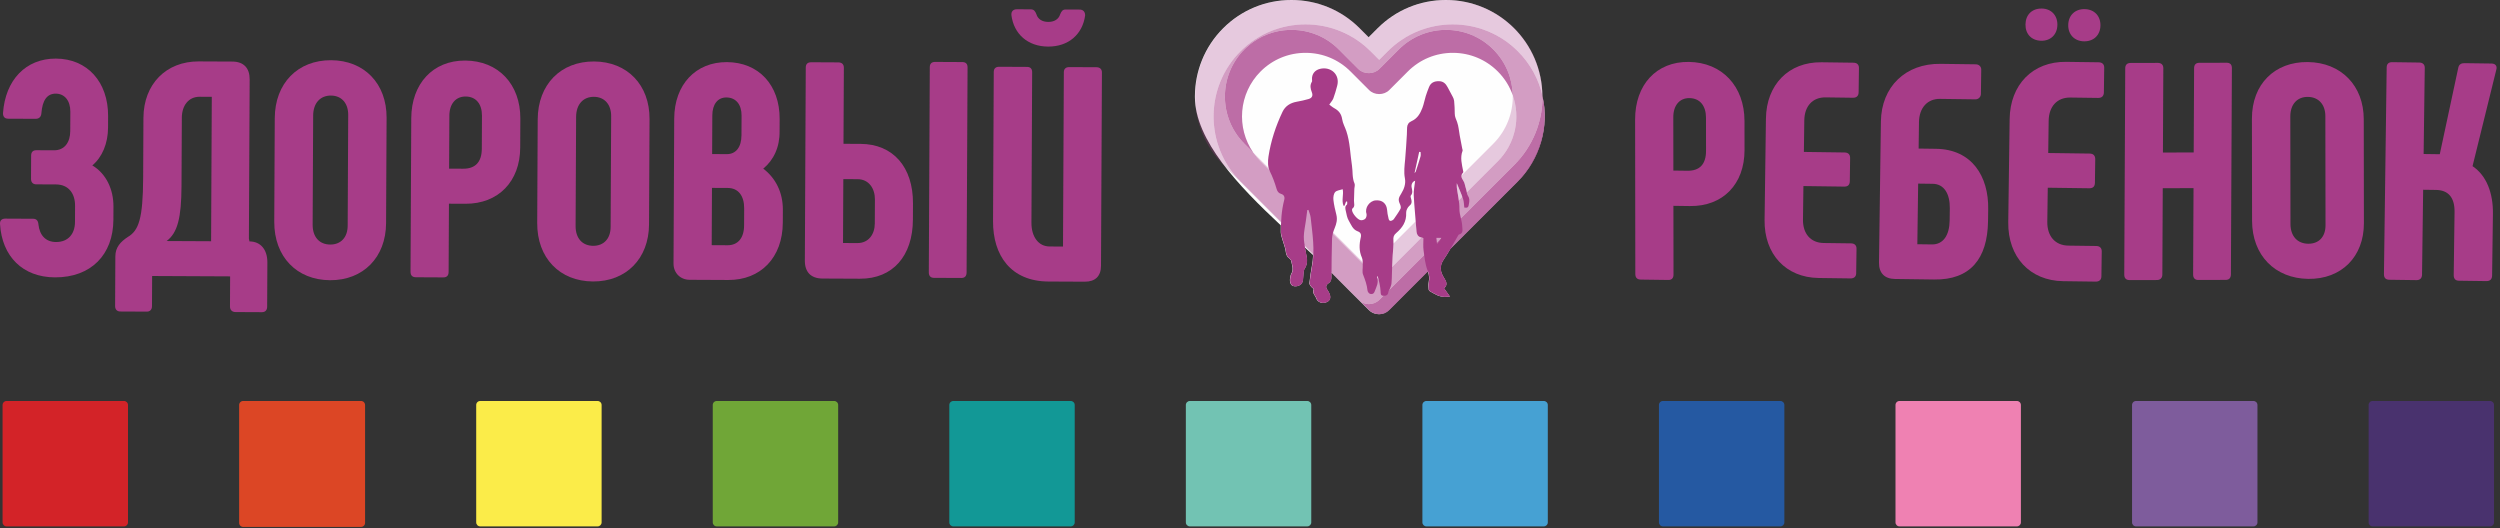 <?xml version="1.0" encoding="UTF-8"?> <svg xmlns="http://www.w3.org/2000/svg" width="336" height="71" viewBox="0 0 336 71" fill="none"><rect x="0" y="0" width="336" height="71" fill="#333333" stroke="none"/><path fill-rule="evenodd" clip-rule="evenodd" d="M207.295 12.931C208.299 16.962 206.89 21.476 203.977 24.388L194.905 33.462C194.625 33.946 194.336 34.423 194.022 34.883C193.422 35.765 193.557 36.54 194.072 37.353C194.115 37.42 194.155 37.489 194.195 37.557C194.448 37.981 194.509 38.387 194.064 38.735C194.308 39.081 194.542 39.411 194.864 39.863C194.528 39.881 194.338 39.9 194.147 39.899C193.389 39.898 192.785 39.489 192.162 39.136C192.091 39.095 192.015 38.994 192.01 38.916C191.991 38.602 191.951 38.276 192.007 37.97C192.103 37.447 192.099 37.009 191.893 36.474L186.698 41.67C186.326 42.043 185.836 42.23 185.347 42.23C185.223 42.23 185.099 42.218 184.975 42.194C184.608 42.127 184.257 41.953 183.974 41.67C182.29 39.986 180.607 38.336 178.932 36.626L178.93 36.624L178.925 37.266C178.922 37.595 178.884 37.855 178.546 38.063C178.264 38.237 178.097 38.562 178.368 38.921C178.463 39.047 178.534 39.191 178.609 39.331C178.911 39.895 178.808 40.369 178.336 40.59C177.757 40.861 177.092 40.657 176.899 40.093C176.764 39.7 176.313 39.387 176.558 38.87C176.581 38.822 176.311 38.658 176.21 38.522C176.107 38.382 175.963 38.203 175.979 38.056C176.064 37.291 176.169 36.526 176.312 35.769C176.405 35.273 176.459 34.78 176.483 34.286L175.372 33.263L175.41 33.499C175.464 33.86 175.573 34.212 175.621 34.573C175.693 35.117 175.658 35.634 175.327 36.124C175.187 36.331 175.207 36.65 175.169 36.921C175.125 37.246 175.154 37.594 175.048 37.895C174.883 38.362 174.258 38.588 173.767 38.428C173.475 38.332 173.297 37.866 173.385 37.391C173.422 37.189 173.445 36.968 173.547 36.797C173.896 36.208 173.635 35.635 173.528 35.062C173.503 34.926 173.366 34.785 173.244 34.698C172.896 34.449 172.841 34.109 172.784 33.712C172.711 33.203 172.497 32.716 172.359 32.216C172.267 31.886 172.139 31.55 172.134 31.215C172.129 30.905 172.129 30.595 172.136 30.285C166.48 25.011 160.623 18.895 160.595 13.039V12.91C160.611 9.609 161.876 6.312 164.389 3.799C166.84 1.348 170.099 0 173.564 0C177.027 0 180.286 1.349 182.736 3.799L183.943 5.007L185.151 3.799C187.603 1.348 190.86 0 194.327 0C201.48 0 207.265 5.781 207.295 12.931Z" fill="#FEFEFE"></path><path fill-rule="evenodd" clip-rule="evenodd" d="M169.271 21.531C169.222 21.479 169.173 21.427 169.126 21.374C169.173 21.427 169.222 21.479 169.271 21.531ZM169.123 21.371C169.075 21.318 169.028 21.265 168.982 21.211C169.028 21.265 169.075 21.318 169.123 21.371ZM168.452 20.527C166.134 17.197 166.458 12.572 169.426 9.603C171.041 7.989 173.188 7.101 175.468 7.101C177.75 7.101 179.896 7.989 181.51 9.603L184.012 12.107C184.73 12.823 185.998 12.823 186.715 12.107L189.217 9.603C190.83 7.989 192.977 7.101 195.26 7.101C197.543 7.101 199.689 7.989 201.303 9.603C202.237 10.537 202.909 11.636 203.319 12.806L203.312 12.784C203.264 10.554 202.391 8.338 200.692 6.639C198.999 4.946 196.747 4.015 194.353 4.015C191.957 4.015 189.705 4.946 188.012 6.639L185.387 9.266C185.011 9.642 184.491 9.83 183.97 9.83C183.449 9.83 182.929 9.642 182.552 9.266L179.927 6.639C178.234 4.946 175.983 4.015 173.59 4.015C171.196 4.015 168.943 4.946 167.25 6.639C163.754 10.137 163.754 15.824 167.25 19.32L168.444 20.515L168.452 20.527ZM203.397 13.037C203.413 13.087 203.428 13.137 203.443 13.187C203.428 13.137 203.413 13.087 203.397 13.037ZM203.46 13.243L203.501 13.387C203.487 13.339 203.474 13.291 203.46 13.243ZM203.684 14.225C203.694 14.281 203.702 14.338 203.711 14.395L203.684 14.225ZM203.78 16.274C203.776 16.331 203.771 16.389 203.765 16.446C203.771 16.389 203.776 16.331 203.78 16.274ZM203.714 16.881C203.705 16.938 203.696 16.994 203.687 17.052L203.714 16.881ZM203.642 17.301C203.631 17.358 203.619 17.416 203.607 17.473C203.619 17.416 203.631 17.358 203.642 17.301ZM203.384 18.298C203.365 18.355 203.346 18.412 203.326 18.469C203.346 18.412 203.365 18.355 203.384 18.298ZM202.92 19.439C202.893 19.493 202.865 19.547 202.837 19.601L202.92 19.439ZM202.497 20.195C202.47 20.238 202.442 20.281 202.414 20.324C202.442 20.281 202.47 20.238 202.497 20.195ZM201.743 21.216C201.701 21.264 201.659 21.312 201.617 21.359C201.659 21.312 201.701 21.264 201.743 21.216ZM204.004 6.901C203.858 6.756 203.709 6.613 203.557 6.476C203.709 6.614 203.858 6.756 204.004 6.902L204.023 6.92L204.004 6.901ZM203.557 6.476C203.291 6.235 203.017 6.007 202.734 5.791C203.017 6.007 203.292 6.235 203.557 6.476ZM182.895 40.569L184.002 41.675C184.285 41.959 184.636 42.133 185.003 42.199C185.126 42.224 185.25 42.236 185.375 42.236C185.864 42.236 186.353 42.048 186.726 41.675L204.005 24.394C207.111 21.288 208.216 16.927 207.321 12.928C207.334 16.268 206.069 19.612 203.526 22.154L185.399 40.287C185.008 40.678 184.494 40.874 183.981 40.874C183.851 40.874 183.721 40.862 183.592 40.836C183.348 40.792 183.111 40.703 182.895 40.569Z" fill="#A73C88" fill-opacity="0.749"></path><path fill-rule="evenodd" clip-rule="evenodd" d="M0.003 30.117C-0.035 29.625 0.253 29.381 0.703 29.383L4.471 29.401C4.88 29.403 5.125 29.65 5.163 30.142C5.32 31.658 6.176 32.522 7.527 32.528C9.165 32.536 10.071 31.434 10.079 29.838L10.089 27.667C10.098 25.988 9.202 24.796 7.523 24.788L4.862 24.775C4.411 24.774 4.167 24.485 4.169 24.035L4.184 20.923C4.186 20.431 4.433 20.187 4.883 20.189L7.259 20.2C8.692 20.207 9.434 19.105 9.441 17.631L9.454 15.01C9.461 13.536 8.687 12.59 7.5 12.585C6.353 12.579 5.694 13.436 5.562 15.237C5.519 15.728 5.231 15.973 4.781 15.97L1.095 15.953C0.645 15.951 0.4 15.704 0.403 15.213C0.711 10.75 3.468 7.856 7.522 7.875C11.74 7.895 14.551 11.021 14.529 15.608L14.522 17.164C14.511 19.293 13.725 21.133 12.409 22.232C14.287 23.346 15.26 25.48 15.249 27.774L15.24 29.535C15.218 34.203 12.255 37.301 7.381 37.278C3.041 37.257 0.269 34.459 0.003 30.117Z" fill="#A73C88"></path><path fill-rule="evenodd" clip-rule="evenodd" d="M28.372 32.423L28.465 13.012L26.827 13.005C25.353 12.997 24.446 14.18 24.438 15.819L24.394 25.033C24.374 29.25 23.873 31.296 22.393 32.394L28.372 32.423ZM15.472 41.125L15.504 34.45C15.509 33.221 16.209 32.487 17.195 31.837C18.632 30.984 19.213 29.43 19.24 23.902L19.278 15.835C19.3 11.33 22.304 8.232 26.727 8.254L31.232 8.275C32.747 8.282 33.561 9.146 33.554 10.662L33.452 32.079L33.532 32.448C35.047 32.455 35.943 33.565 35.935 35.285L35.906 41.223C35.904 41.673 35.657 41.959 35.206 41.957L31.644 41.94C31.193 41.937 30.908 41.65 30.91 41.199L30.929 37.145L20.446 37.095L20.427 41.148C20.424 41.599 20.177 41.885 19.727 41.882L16.164 41.865C15.714 41.863 15.469 41.575 15.472 41.125Z" fill="#A73C88"></path><path fill-rule="evenodd" clip-rule="evenodd" d="M46.728 30.34L46.799 15.435C46.807 13.878 45.911 12.85 44.477 12.843C43.044 12.837 42.097 13.856 42.09 15.534L42.019 30.195C42.011 31.874 42.948 32.862 44.382 32.868C45.815 32.875 46.721 31.897 46.728 30.34ZM36.861 29.802L36.928 15.879C36.95 11.169 40.036 8.072 44.5 8.093C48.964 8.115 51.979 11.241 51.957 15.828L51.889 29.997C51.867 34.583 48.822 37.681 44.359 37.66C39.895 37.638 36.838 34.511 36.861 29.802Z" fill="#A73C88"></path><path fill-rule="evenodd" clip-rule="evenodd" d="M62.244 22.675C63.882 22.683 64.747 21.786 64.755 19.985L64.776 15.562C64.784 13.965 63.969 12.978 62.577 12.971C61.267 12.965 60.402 13.943 60.395 15.541L60.36 22.666L62.244 22.675ZM55.175 36.524L55.274 15.885C55.296 11.257 58.178 8.118 62.519 8.139C66.982 8.16 69.957 11.327 69.934 15.955L69.916 19.846C69.894 24.391 66.972 27.407 62.549 27.386L60.338 27.376L60.294 36.549C60.291 37.04 60.045 37.284 59.594 37.282L55.909 37.264C55.417 37.262 55.173 37.015 55.175 36.524Z" fill="#A73C88"></path><path fill-rule="evenodd" clip-rule="evenodd" d="M82.068 30.51L82.14 15.604C82.147 14.047 81.251 13.02 79.818 13.012C78.384 13.006 77.438 14.025 77.43 15.704L77.36 30.364C77.351 32.043 78.288 33.031 79.722 33.038C81.155 33.044 82.061 32.066 82.068 30.51ZM72.201 29.971L72.268 16.048C72.291 11.338 75.377 8.241 79.84 8.262C84.304 8.284 87.319 11.411 87.298 15.997L87.23 30.166C87.208 34.752 84.163 37.85 79.699 37.829C75.235 37.808 72.178 34.681 72.201 29.971Z" fill="#A73C88"></path><path fill-rule="evenodd" clip-rule="evenodd" d="M95.711 20.706L97.677 20.716C98.905 20.721 99.647 19.783 99.654 18.186L99.667 15.524C99.674 14.05 98.9 13.104 97.631 13.098C96.444 13.092 95.743 14.031 95.736 15.505L95.711 20.706ZM100.017 28.016C100.025 26.296 99.211 25.269 97.819 25.262L95.689 25.252L95.652 32.95L97.782 32.961C99.174 32.967 99.998 31.988 100.006 30.309L100.017 28.016ZM105.217 28.205L105.209 29.925C105.186 34.634 102.223 37.65 97.882 37.63L92.681 37.605C91.453 37.599 90.515 36.694 90.521 35.424L90.615 15.931C90.637 11.345 93.518 8.328 97.695 8.348C101.954 8.369 104.806 11.412 104.784 15.999L104.776 17.637C104.807 19.767 103.979 21.524 102.581 22.663C104.254 23.941 105.228 25.871 105.217 28.205Z" fill="#A73C88"></path><path fill-rule="evenodd" clip-rule="evenodd" d="M124.832 36.596L124.963 9.022C124.965 8.568 125.212 8.322 125.662 8.323L129.348 8.341C129.798 8.344 130.043 8.592 130.04 9.046L129.909 36.62C129.907 37.115 129.66 37.362 129.21 37.359L125.524 37.342C125.074 37.34 124.829 37.091 124.832 36.596ZM115.227 32.669C116.742 32.676 117.567 31.483 117.573 30.038L117.589 26.819C117.596 25.333 116.782 24.09 115.267 24.083L113.343 24.074L113.302 32.66L115.227 32.669ZM108.172 35.029L108.295 9.065C108.297 8.611 108.544 8.365 109.035 8.367L112.68 8.385C113.131 8.387 113.416 8.636 113.414 9.09L113.365 19.327L115.659 19.338C120.04 19.359 122.728 22.468 122.705 27.338L122.695 29.526C122.672 34.397 119.995 37.48 115.572 37.459L110.535 37.435C108.979 37.427 108.165 36.556 108.172 35.029Z" fill="#A73C88"></path><path fill-rule="evenodd" clip-rule="evenodd" d="M143.721 9.019L147.366 9.036C147.816 9.039 148.101 9.286 148.099 9.736L147.975 35.74C147.968 37.132 147.186 37.866 145.794 37.859L140.921 37.836C135.843 37.811 133.443 34.319 133.465 29.732L133.561 9.667C133.564 9.216 133.81 8.971 134.302 8.974L138.028 8.992C138.479 8.994 138.724 9.241 138.722 9.691L138.625 29.921C138.615 31.805 139.551 33.12 141.066 33.127L142.868 33.136L142.98 9.712C142.982 9.261 143.229 9.017 143.721 9.019Z" fill="#A73C88"></path><path fill-rule="evenodd" clip-rule="evenodd" d="M135.932 2.02C135.894 1.528 136.182 1.243 136.673 1.246L138.516 1.254C138.967 1.257 139.129 1.503 139.291 1.913C139.492 2.569 140.064 2.94 140.883 2.945C141.702 2.949 142.277 2.583 142.485 1.929C142.651 1.52 142.816 1.275 143.226 1.277L145.109 1.286C145.56 1.288 145.845 1.576 145.843 2.067C145.503 4.605 143.611 6.275 140.867 6.261C138.124 6.249 136.248 4.561 135.932 2.02Z" fill="#A73C88"></path><path fill-rule="evenodd" clip-rule="evenodd" d="M226.79 22.949C228.432 22.971 229.294 22.076 229.291 20.263L229.285 15.812C229.283 14.205 228.46 13.204 227.064 13.186C225.75 13.168 224.889 14.145 224.891 15.753L224.901 22.924L226.79 22.949ZM219.787 36.825L219.759 16.054C219.753 11.397 222.623 8.263 226.976 8.322C231.452 8.382 234.453 11.596 234.46 16.253L234.465 20.168C234.471 24.743 231.56 27.753 227.125 27.693L224.907 27.663L224.92 36.894C224.92 37.389 224.674 37.633 224.223 37.627L220.527 37.577C220.034 37.57 219.788 37.319 219.787 36.825Z" fill="#A73C88"></path><path fill-rule="evenodd" clip-rule="evenodd" d="M237.159 29.563L237.342 15.928C237.404 11.383 240.393 8.31 244.816 8.37L249.116 8.428C249.566 8.434 249.849 8.684 249.843 9.134L249.799 12.41C249.793 12.901 249.503 13.143 249.052 13.137L245.367 13.087C243.606 13.063 242.525 14.277 242.499 16.161L242.442 20.419L247.929 20.494C248.42 20.5 248.662 20.79 248.656 21.24L248.614 24.352C248.607 24.844 248.358 25.087 247.867 25.08L242.38 25.006L242.32 29.51C242.294 31.393 243.342 32.636 245.103 32.66L248.788 32.709C249.238 32.716 249.522 32.965 249.516 33.416L249.471 36.733C249.465 37.183 249.175 37.425 248.724 37.419L244.425 37.361C240.003 37.301 237.097 34.149 237.159 29.563Z" fill="#A73C88"></path><path fill-rule="evenodd" clip-rule="evenodd" d="M259.655 32.851C261.17 32.872 262.006 31.613 262.033 29.648L262.055 28.01C262.081 26.045 261.28 24.723 259.765 24.703L257.8 24.677L257.69 32.825L259.655 32.851ZM252.537 35.295L252.793 16.336C252.856 11.668 256.092 8.517 260.801 8.581L265.551 8.644C265.961 8.65 266.285 8.941 266.279 9.351L266.235 12.627C266.23 13.036 265.897 13.359 265.488 13.353L260.738 13.29C259.059 13.267 257.937 14.48 257.911 16.405L257.863 19.967L260.197 19.999C265.029 20.064 267.273 23.698 267.214 28.08L267.192 29.718C267.124 34.795 264.792 37.631 259.96 37.566L254.678 37.494C253.286 37.476 252.518 36.687 252.537 35.295Z" fill="#A73C88"></path><path fill-rule="evenodd" clip-rule="evenodd" d="M183.981 40.874C183.851 40.874 183.721 40.862 183.592 40.836C183.348 40.792 183.111 40.703 182.895 40.568L166.725 24.393C161.903 19.57 161.903 11.725 166.725 6.901C169.061 4.566 172.167 3.28 175.468 3.28C178.77 3.28 181.877 4.566 184.213 6.901L185.363 8.053L186.514 6.901C188.851 4.566 191.956 3.28 195.26 3.28C198.564 3.28 201.668 4.566 204.004 6.901C205.72 8.618 206.826 10.717 207.321 12.926C207.335 16.267 206.07 19.611 203.526 22.154L185.399 40.287C185.008 40.678 184.494 40.874 183.981 40.874ZM168.444 20.515C168.731 20.928 169.058 21.322 169.426 21.69L185.363 37.634L201.303 21.69C203.707 19.286 204.377 15.795 203.312 12.785C203.264 10.554 202.391 8.338 200.692 6.639C198.999 4.946 196.747 4.015 194.352 4.015C191.957 4.015 189.705 4.946 188.012 6.639L185.387 9.266C185.011 9.642 184.491 9.83 183.97 9.83C183.449 9.83 182.929 9.642 182.552 9.266L179.927 6.639C178.234 4.946 175.983 4.015 173.59 4.015C171.196 4.015 168.943 4.946 167.25 6.639C163.754 10.137 163.754 15.825 167.25 19.32L168.444 20.515Z" fill="#A73C88" fill-opacity="0.502"></path><path fill-rule="evenodd" clip-rule="evenodd" d="M193.049 31.966C193.079 32.246 193.104 32.492 193.135 32.782C193.282 32.613 193.393 32.502 193.483 32.377C193.569 32.258 193.633 32.124 193.724 31.966H193.049ZM190.112 23.264C190.226 23.131 190.264 23.105 190.275 23.071C190.495 22.387 190.723 21.706 190.922 21.017C190.973 20.836 190.929 20.629 190.929 20.434L190.738 20.407C190.538 21.317 190.339 22.227 190.112 23.264V23.264ZM175.702 28.227C175.636 28.72 175.573 29.213 175.505 29.705C175.409 30.395 175.251 31.082 175.232 31.774C175.215 32.349 175.351 32.929 175.437 33.505C175.492 33.865 175.6 34.218 175.649 34.579C175.721 35.123 175.686 35.639 175.355 36.129C175.215 36.336 175.235 36.656 175.197 36.926C175.152 37.251 175.182 37.599 175.076 37.9C174.911 38.367 174.286 38.593 173.794 38.433C173.503 38.337 173.325 37.871 173.413 37.397C173.45 37.194 173.473 36.973 173.574 36.802C173.924 36.213 173.662 35.64 173.556 35.067C173.531 34.931 173.394 34.791 173.272 34.703C172.924 34.455 172.868 34.115 172.812 33.717C172.739 33.209 172.525 32.721 172.386 32.221C172.295 31.891 172.167 31.556 172.162 31.221C172.139 29.756 172.231 28.3 172.599 26.873C172.702 26.472 172.579 26.173 172.17 26.055C171.819 25.953 171.67 25.713 171.573 25.385C171.332 24.567 171.05 23.776 170.657 23.002C170.381 22.457 170.384 21.688 170.481 21.051C170.799 18.954 171.46 16.947 172.369 15.03C172.739 14.251 173.417 13.828 174.272 13.675C174.813 13.578 175.354 13.463 175.881 13.307C176.348 13.168 176.488 12.845 176.308 12.39C176.12 11.914 176.029 11.459 176.319 10.988C176.37 10.907 176.338 10.771 176.332 10.661C176.297 9.951 176.714 9.427 177.403 9.257C178.855 8.899 180.137 10.018 179.714 11.548C179.559 12.11 179.407 12.677 179.202 13.222C179.1 13.492 178.882 13.719 178.654 14.058C178.851 14.201 179.08 14.408 179.343 14.551C179.941 14.877 180.285 15.321 180.389 16.03C180.47 16.575 180.768 17.086 180.948 17.62C181.454 19.126 181.463 20.714 181.705 22.264C181.83 23.064 181.711 23.899 182.052 24.677C182.136 24.869 182.032 25.141 182.023 25.378C182.004 25.911 181.989 26.443 181.975 26.976C181.966 27.34 182.159 27.741 181.763 28.032C181.717 28.066 181.707 28.177 181.713 28.25C181.743 28.692 182.471 29.559 182.905 29.599C183.107 29.617 183.395 29.523 183.517 29.375C183.646 29.217 183.715 28.906 183.653 28.712C183.399 27.927 184.07 26.989 184.89 26.932C185.548 26.886 186.026 27.109 186.291 27.668C186.443 27.987 186.425 28.386 186.49 28.749C186.529 28.967 186.575 29.185 186.628 29.4C186.71 29.73 186.914 29.744 187.167 29.591C187.234 29.55 187.299 29.495 187.342 29.431C187.648 28.978 187.975 28.536 188.232 28.056C188.313 27.905 188.246 27.626 188.161 27.447C187.862 26.814 187.983 26.577 188.345 25.988C188.707 25.4 188.963 24.697 188.819 23.96C188.655 23.115 188.773 22.285 188.85 21.447C188.952 20.331 189.011 19.212 189.083 18.093C189.103 17.778 189.094 17.461 189.112 17.146C189.133 16.747 189.32 16.454 189.693 16.291C190.485 15.945 190.886 15.261 191.169 14.507C191.363 13.99 191.459 13.437 191.623 12.907C191.749 12.5 191.905 12.101 192.062 11.704C192.3 11.105 192.77 10.903 193.39 10.911C193.985 10.918 194.315 11.248 194.565 11.73C194.79 12.166 195.037 12.591 195.258 13.03C195.342 13.195 195.419 13.38 195.435 13.562C195.482 14.131 195.525 14.704 195.519 15.274C195.515 15.69 195.696 16.019 195.83 16.388C196.04 16.969 196.076 17.613 196.191 18.229C196.297 18.803 196.411 19.376 196.52 19.949C196.54 20.057 196.602 20.183 196.568 20.271C196.216 21.194 196.478 22.093 196.65 22.997C196.662 23.057 196.684 23.149 196.654 23.179C196.06 23.763 196.734 24.186 196.842 24.677C196.91 24.984 197.008 25.285 197.089 25.589C197.155 25.834 197.155 26.123 197.291 26.316C197.518 26.637 197.497 26.943 197.445 27.295C197.358 27.888 197.292 27.956 196.803 27.901C196.751 27.496 196.759 27.101 196.641 26.748C196.413 26.064 196.112 25.404 195.795 24.617C195.795 24.892 195.776 25.067 195.798 25.236C195.92 26.175 196.161 27.114 196.147 28.049C196.134 28.889 196.504 29.629 196.526 30.443C196.538 30.881 196.715 31.348 196.09 31.52C196.029 31.537 195.984 31.633 195.944 31.701C195.317 32.766 194.744 33.869 194.05 34.889C193.449 35.771 193.584 36.546 194.099 37.358C194.142 37.425 194.182 37.494 194.223 37.562C194.475 37.986 194.537 38.392 194.091 38.74C194.336 39.086 194.57 39.416 194.891 39.869C194.556 39.886 194.365 39.905 194.174 39.905C193.417 39.903 192.812 39.494 192.19 39.141C192.118 39.1 192.042 38.999 192.038 38.922C192.019 38.607 191.979 38.281 192.035 37.975C192.135 37.427 192.126 36.971 191.888 36.399C191.532 35.539 191.454 34.554 191.324 33.613C191.251 33.085 191.31 32.538 191.31 32.022C191.258 31.98 191.235 31.946 191.211 31.945C190.61 31.907 190.404 31.563 190.367 30.989C190.264 29.406 190.084 27.828 190.005 26.244C189.973 25.604 190.126 24.955 190.195 24.296C189.852 24.386 189.644 24.77 189.723 25.178C189.797 25.562 189.918 25.919 189.613 26.286C189.527 26.39 189.656 26.677 189.695 26.878C189.756 27.188 189.735 27.409 189.433 27.653C189.185 27.855 188.97 28.28 188.988 28.593C189.054 29.779 188.478 30.615 187.646 31.323C187.315 31.604 187.238 31.87 187.271 32.304C187.322 32.957 187.215 33.622 187.18 34.282C187.151 34.815 187.128 35.348 187.104 35.882C187.092 36.164 187.087 36.448 187.077 36.73C187.06 37.183 187.065 37.638 187.016 38.087C186.989 38.336 186.877 38.577 186.79 38.816C186.734 38.971 186.612 39.113 186.594 39.268C186.545 39.702 186.229 39.775 185.911 39.753C185.537 39.727 185.569 39.452 185.55 39.129C185.509 38.445 185.343 37.769 185.148 37.085C185.121 37.154 185.054 37.237 185.073 37.288C185.337 37.993 184.974 38.579 184.742 39.197C184.622 39.517 184.371 39.565 184.136 39.493C183.988 39.447 183.814 39.221 183.798 39.062C183.724 38.304 183.475 37.611 183.198 36.908C183.052 36.539 183.173 36.069 183.154 35.645C183.138 35.305 183.176 34.928 183.043 34.632C182.641 33.739 182.673 32.83 182.885 31.926C182.99 31.48 182.85 31.224 182.488 31.095C181.792 30.847 181.593 30.186 181.272 29.652C181.043 29.271 180.973 28.786 180.872 28.338C180.808 28.056 180.723 27.752 181.023 27.505C181.096 27.445 181.053 27.243 181.063 27.106C181.015 27.095 180.966 27.085 180.918 27.073C180.844 27.267 180.771 27.461 180.698 27.654C180.657 27.656 180.616 27.657 180.575 27.659C180.269 26.947 180.615 26.17 180.459 25.433C180.11 25.553 179.656 25.579 179.444 25.819C179.233 26.058 179.174 26.521 179.211 26.869C179.282 27.544 179.446 28.212 179.61 28.874C179.768 29.514 179.621 30.082 179.374 30.672C179.189 31.113 179.042 31.602 179.026 32.075C178.967 33.806 178.968 35.539 178.953 37.271C178.95 37.6 178.911 37.861 178.574 38.068C178.292 38.242 178.125 38.567 178.396 38.926C178.491 39.052 178.562 39.197 178.637 39.337C178.94 39.901 178.836 40.375 178.364 40.595C177.785 40.866 177.12 40.662 176.927 40.098C176.792 39.706 176.341 39.392 176.586 38.876C176.609 38.827 176.339 38.663 176.238 38.527C176.135 38.388 175.991 38.208 176.007 38.062C176.092 37.296 176.197 36.531 176.34 35.774C176.754 33.578 176.383 31.407 176.152 29.233C176.115 28.887 175.96 28.555 175.86 28.216C175.807 28.22 175.755 28.224 175.702 28.227Z" fill="#A73C88"></path><path fill-rule="evenodd" clip-rule="evenodd" d="M182.897 40.569C182.771 40.49 182.652 40.397 182.543 40.288L178.959 36.703L178.96 36.631L182.897 40.569ZM176.514 34.256L175.376 33.118L175.361 33.031L176.517 34.188L176.514 34.256ZM172.178 29.918L164.417 22.155C161.904 19.642 160.639 16.347 160.623 13.046V12.916C160.639 9.615 161.904 6.319 164.417 3.806C166.868 1.355 170.126 0.007 173.592 0.007C177.055 0.007 180.314 1.356 182.764 3.806L183.971 5.014L185.179 3.806C187.631 1.355 190.888 0.007 194.354 0.007C197.82 0.007 201.077 1.356 203.528 3.806C206.044 6.322 207.308 9.622 207.322 12.927C206.827 10.717 205.722 8.618 204.005 6.902C201.67 4.566 198.565 3.281 195.262 3.281C191.958 3.281 188.853 4.566 186.516 6.902L185.365 8.053L184.214 6.902C181.878 4.566 178.772 3.281 175.47 3.281C172.168 3.281 169.062 4.566 166.726 6.902C161.904 11.725 161.904 19.571 166.726 24.394L172.181 29.85L172.178 29.918ZM185.276 37.546L185.103 37.373C185.094 37.345 185.085 37.317 185.074 37.289C185.055 37.238 185.122 37.155 185.149 37.086C185.193 37.24 185.236 37.393 185.276 37.546ZM183.15 35.419L179.129 31.397C179.142 31.346 179.156 31.296 179.171 31.245L183.147 35.224C183.149 35.289 183.15 35.354 183.15 35.419ZM170.593 22.856L169.428 21.691C169.06 21.323 168.732 20.929 168.446 20.515L170.505 22.576C170.529 22.673 170.558 22.767 170.593 22.856ZM187.286 32.732L190.275 29.742C190.309 30.158 190.342 30.574 190.369 30.99C190.403 31.515 190.578 31.848 191.069 31.93L187.106 35.894L187.106 35.882C187.13 35.349 187.153 34.816 187.182 34.283C187.21 33.766 187.28 33.247 187.286 32.732ZM196.419 23.597L200.694 19.321C202.491 17.523 203.365 15.146 203.314 12.785C204.379 15.796 203.709 19.287 201.304 21.691L197.143 25.853C197.128 25.764 197.113 25.675 197.091 25.59C197.01 25.286 196.912 24.985 196.844 24.678C196.763 24.311 196.368 23.983 196.419 23.597ZM196.54 26.456L196.067 26.929C195.989 26.366 195.873 25.802 195.8 25.237C195.778 25.068 195.797 24.893 195.797 24.618C196.068 25.292 196.328 25.873 196.54 26.456Z" fill="#A73C88" fill-opacity="0.271"></path><path fill-rule="evenodd" clip-rule="evenodd" d="M277.97 3.361C277.988 2.071 278.874 1.208 280.165 1.225C281.455 1.243 282.318 2.129 282.3 3.42C282.283 4.71 281.397 5.573 280.106 5.555C278.816 5.538 277.953 4.652 277.97 3.361ZM272.225 3.284C272.243 1.993 273.087 1.13 274.419 1.148C275.668 1.165 276.531 2.051 276.513 3.341C276.496 4.632 275.61 5.495 274.361 5.478C273.029 5.46 272.208 4.574 272.225 3.284ZM269.909 29.862L270.096 15.997C270.159 11.376 273.199 8.252 277.695 8.313L282.067 8.372C282.525 8.378 282.813 8.632 282.807 9.09L282.762 12.42C282.755 12.92 282.461 13.166 282.003 13.16L278.255 13.109C276.465 13.085 275.366 14.32 275.34 16.235L275.282 20.565L280.861 20.64C281.36 20.646 281.606 20.942 281.6 21.399L281.558 24.564C281.551 25.063 281.297 25.309 280.798 25.303L275.219 25.228L275.157 29.807C275.131 31.722 276.197 32.986 277.987 33.011L281.734 33.061C282.192 33.067 282.48 33.321 282.474 33.779L282.429 37.151C282.422 37.609 282.128 37.855 281.67 37.849L277.298 37.79C272.801 37.729 269.847 34.525 269.909 29.862Z" fill="#A73C88"></path><path fill-rule="evenodd" clip-rule="evenodd" d="M295.587 8.441L299.272 8.434C299.723 8.432 299.967 8.683 299.965 9.141L299.834 36.865C299.832 37.366 299.585 37.617 299.134 37.617L295.449 37.625C294.998 37.626 294.754 37.376 294.756 36.876L294.811 25.286L290.674 25.294L290.62 36.884C290.618 37.385 290.33 37.635 289.879 37.636L286.234 37.644C285.743 37.645 285.498 37.395 285.501 36.895L285.632 9.17C285.634 8.711 285.881 8.461 286.372 8.46L290.017 8.453C290.467 8.451 290.753 8.701 290.751 9.16L290.697 20.5L294.833 20.491L294.887 9.151C294.889 8.693 295.136 8.442 295.587 8.441Z" fill="#A73C88"></path><path fill-rule="evenodd" clip-rule="evenodd" d="M312.55 30.287L312.528 15.595C312.526 14.061 311.623 13.041 310.19 13.022C308.756 13.003 307.816 13.999 307.818 15.654L307.839 30.103C307.842 31.758 308.785 32.739 310.219 32.758C311.652 32.777 312.552 31.821 312.55 30.287ZM302.678 29.671L302.658 15.949C302.652 11.307 305.719 8.281 310.182 8.34C314.647 8.399 317.682 11.507 317.689 16.027L317.709 29.992C317.716 34.512 314.69 37.54 310.225 37.481C305.761 37.421 302.685 34.313 302.678 29.671H302.678Z" fill="#A73C88"></path><path fill-rule="evenodd" clip-rule="evenodd" d="M320.403 36.837L320.77 9.055C320.776 8.596 321.025 8.349 321.516 8.355L325.16 8.406C325.611 8.411 325.894 8.666 325.888 9.126L325.735 20.698L327.906 20.728L330.393 9.104C330.481 8.646 330.811 8.483 331.221 8.489L334.865 8.539C335.398 8.546 335.639 8.884 335.51 9.342L332.308 22.334C334.175 23.572 335.086 25.924 335.049 28.723L334.939 37.037C334.933 37.538 334.642 37.785 334.192 37.779L330.466 37.727C330.016 37.722 329.773 37.467 329.78 36.966L329.892 28.485C329.917 26.563 329.07 25.549 327.392 25.526L325.672 25.503L325.521 36.907C325.515 37.409 325.225 37.656 324.774 37.649L321.13 37.599C320.639 37.593 320.396 37.339 320.403 36.837H320.403Z" fill="#A73C88"></path><path fill-rule="evenodd" clip-rule="evenodd" d="M16.663 70.748H0.886C0.588 70.748 0.347 70.506 0.347 70.208V54.431C0.347 54.133 0.588 53.892 0.886 53.892H16.663C16.961 53.892 17.203 54.133 17.203 54.431V70.208C17.203 70.506 16.961 70.748 16.663 70.748Z" fill="#D32328"></path><path fill-rule="evenodd" clip-rule="evenodd" d="M112.11 70.748H96.333C96.035 70.748 95.794 70.506 95.794 70.208L95.794 54.431C95.794 54.133 96.035 53.892 96.333 53.892H112.11C112.408 53.892 112.65 54.133 112.65 54.431V70.208C112.65 70.506 112.408 70.748 112.11 70.748Z" fill="#70A637"></path><path fill-rule="evenodd" clip-rule="evenodd" d="M302.863 70.748H287.087C286.788 70.748 286.547 70.506 286.547 70.208V54.431C286.547 54.133 286.788 53.892 287.087 53.892H302.863C303.161 53.892 303.403 54.133 303.403 54.431V70.208C303.403 70.506 303.161 70.748 302.863 70.748Z" fill="#7E5C9C"></path><path fill-rule="evenodd" clip-rule="evenodd" d="M80.317 70.748H64.541C64.242 70.748 64.001 70.506 64.001 70.208V54.431C64.001 54.133 64.242 53.892 64.541 53.892H80.317C80.615 53.892 80.857 54.133 80.857 54.431V70.208C80.857 70.506 80.615 70.748 80.317 70.748Z" fill="#FBEC49"></path><path fill-rule="evenodd" clip-rule="evenodd" d="M207.486 70.748H191.71C191.411 70.748 191.17 70.506 191.17 70.208V54.431C191.17 54.133 191.411 53.892 191.71 53.892H207.486C207.784 53.892 208.025 54.133 208.025 54.431L208.026 70.208C208.026 70.506 207.784 70.748 207.486 70.748Z" fill="#46A1D3"></path><path fill-rule="evenodd" clip-rule="evenodd" d="M239.278 70.748H223.502C223.203 70.748 222.962 70.506 222.962 70.208V54.431C222.962 54.133 223.203 53.892 223.501 53.892H239.278C239.576 53.892 239.818 54.133 239.818 54.431L239.818 70.208C239.818 70.506 239.576 70.748 239.278 70.748Z" fill="#2559A2"></path><path fill-rule="evenodd" clip-rule="evenodd" d="M175.694 70.748H159.918C159.62 70.748 159.378 70.506 159.378 70.208L159.378 54.431C159.378 54.133 159.62 53.892 159.918 53.892H175.694C175.992 53.892 176.234 54.133 176.234 54.431L176.234 70.208C176.234 70.506 175.992 70.748 175.694 70.748Z" fill="#72C3B3"></path><path fill-rule="evenodd" clip-rule="evenodd" d="M334.659 70.748H318.882C318.584 70.748 318.342 70.506 318.342 70.208L318.342 54.431C318.342 54.133 318.584 53.892 318.882 53.892H334.659C334.956 53.892 335.198 54.133 335.198 54.431L335.198 70.208C335.198 70.506 334.956 70.748 334.659 70.748Z" fill="#49326E"></path><path fill-rule="evenodd" clip-rule="evenodd" d="M48.523 70.817H32.681C32.382 70.817 32.14 70.574 32.14 70.275V54.434C32.14 54.134 32.382 53.892 32.681 53.892L48.523 53.892C48.822 53.892 49.065 54.134 49.065 54.434V70.275C49.065 70.574 48.822 70.817 48.523 70.817Z" fill="#DC4625"></path><path fill-rule="evenodd" clip-rule="evenodd" d="M143.903 70.748H128.126C127.828 70.748 127.586 70.506 127.586 70.208V54.431C127.586 54.133 127.828 53.892 128.126 53.892H143.903C144.2 53.892 144.442 54.133 144.442 54.431V70.208C144.442 70.506 144.2 70.748 143.903 70.748Z" fill="#129896"></path><path fill-rule="evenodd" clip-rule="evenodd" d="M271.071 70.748H255.294C254.995 70.748 254.754 70.506 254.754 70.208L254.755 54.431C254.755 54.133 254.995 53.892 255.294 53.892H271.071C271.368 53.892 271.61 54.133 271.61 54.431V70.208C271.61 70.506 271.368 70.748 271.071 70.748Z" fill="#EF81B2"></path></svg> 